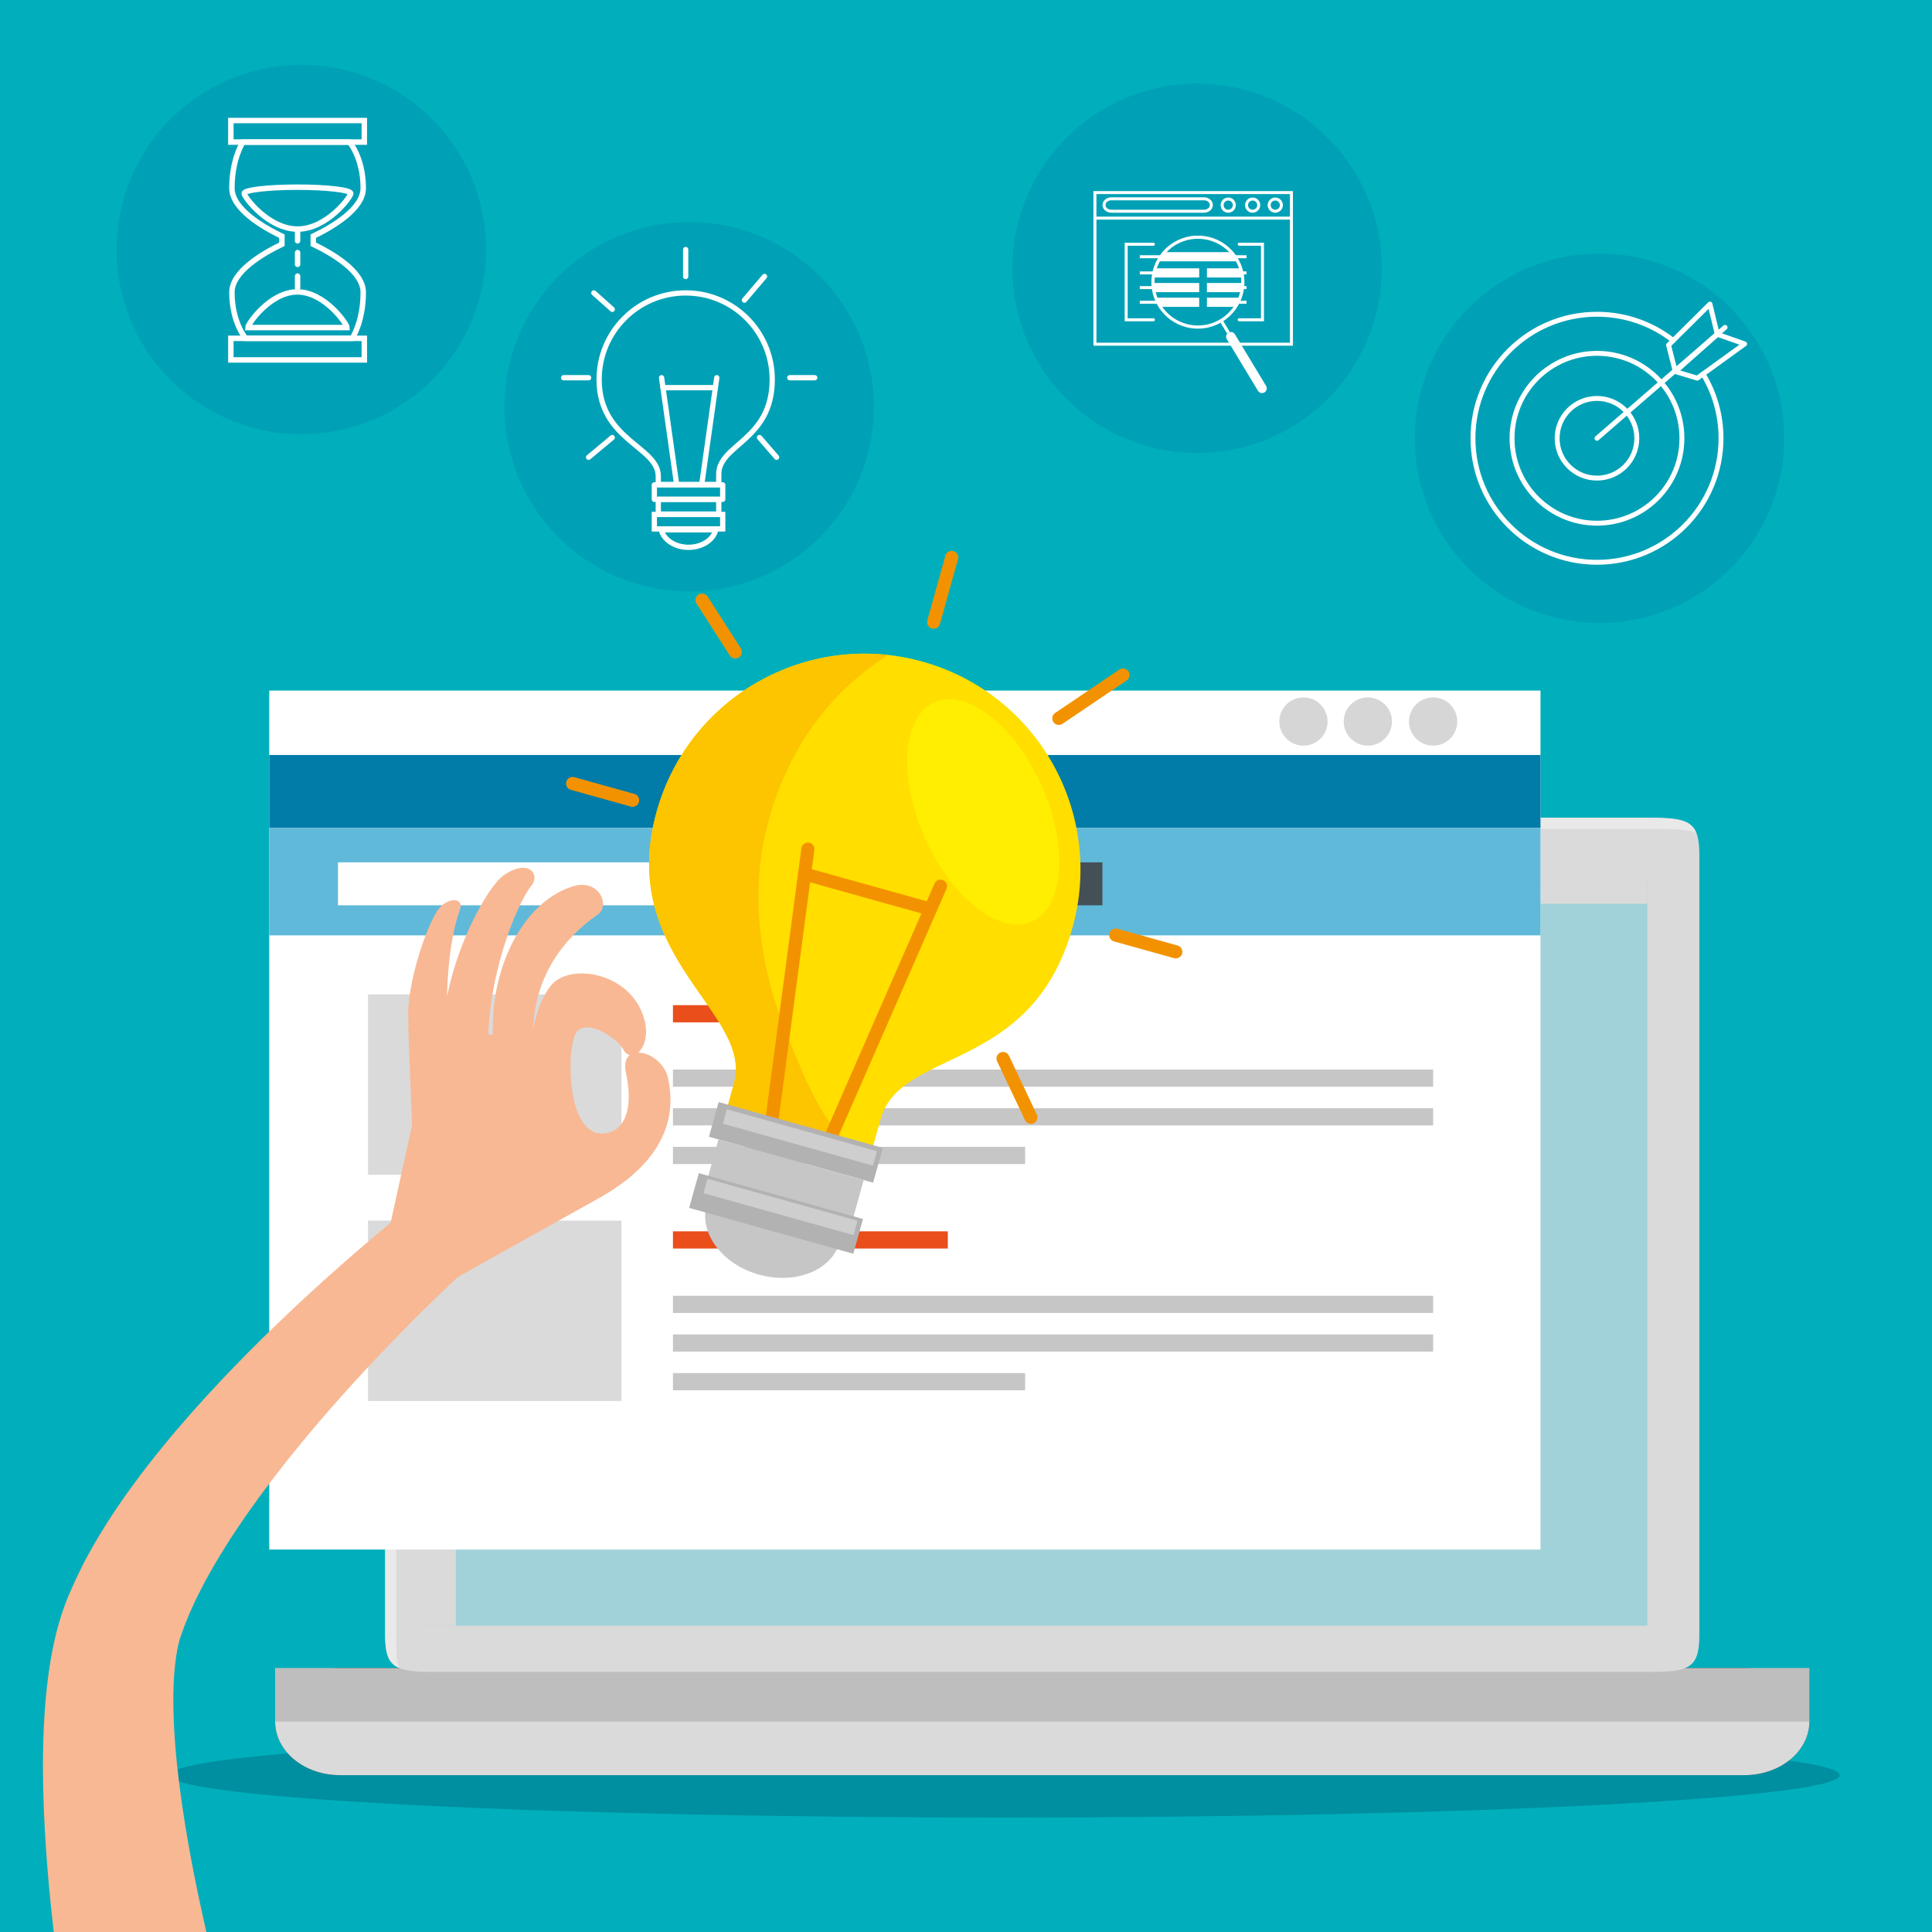 <?xml version="1.0" encoding="utf-8"?> <svg xmlns="http://www.w3.org/2000/svg" xmlns:xlink="http://www.w3.org/1999/xlink" version="1.1" id="Capa_1" x="0px" y="0px" viewBox="0 0 425.197 425.197" style="enable-background:new 0 0 425.197 425.197;" xml:space="preserve"><rect x="0" y="0" width="425.197" height="425.197" fill="#333333" stroke="none"/> <rect y="0.001" style="fill:#00AFBB;" width="425.197" height="425.197"></rect> <path style="fill:#00A1B6;" d="M392.683,96.455c0,22.455-18.203,40.658-40.658,40.658c-22.454,0-40.657-18.203-40.657-40.658 c0-22.455,18.203-40.658,40.657-40.658C374.479,55.797,392.683,74,392.683,96.455z"></path> <path style="fill:#00A1B6;" d="M304.118,59.056c0,22.455-18.203,40.658-40.658,40.658c-22.454,0-40.657-18.203-40.657-40.658 c0-22.455,18.203-40.658,40.657-40.658C285.915,18.399,304.118,36.602,304.118,59.056z"></path> <path style="fill:#00A1B6;" d="M192.333,89.509c0,22.455-18.203,40.658-40.658,40.658c-22.454,0-40.657-18.203-40.657-40.658 c0-22.455,18.203-40.658,40.657-40.658C174.13,48.852,192.333,67.055,192.333,89.509z"></path> <path style="fill:#00A1B6;" d="M106.977,54.917c0,22.455-18.203,40.658-40.658,40.658c-22.454,0-40.657-18.203-40.657-40.658 c0-22.455,18.203-40.658,40.657-40.658C88.773,14.26,106.977,32.463,106.977,54.917z"></path> <path style="fill:#008FA0;" d="M37.373,390.677c0,5.155,82.271,9.334,183.76,9.334c101.486,0,183.759-4.179,183.759-9.334 c0-5.154-82.272-9.333-183.759-9.333C119.645,381.344,37.373,385.522,37.373,390.677z"></path> <g> <g> <path style="fill:#323A3E;" d="M398.208,378.887c0,6.516-6.397,11.79-14.282,11.79H74.835c-7.89,0-14.284-5.274-14.284-11.79l0,0 c0-6.509,6.394-11.786,14.284-11.786h309.091C391.811,367.101,398.208,372.378,398.208,378.887L398.208,378.887z"></path> <path style="fill:#DADADA;" d="M60.721,377.504c-0.066,0.459-0.17,0.909-0.17,1.383c0,6.516,6.394,11.79,14.284,11.79h309.091 c7.885,0,14.282-5.274,14.282-11.79c0-0.474-0.104-0.924-0.171-1.383H60.721z"></path> <rect x="60.551" y="367.101" style="fill:#BEBEBE;" width="337.657" height="11.786"></rect> </g> <g> <path style="fill:#DADADA;" d="M363.146,179.978c8.712,0,10.85,0.94,10.85,8.171v171.645c0,7.23-2.138,8.17-10.85,8.17H95.61 c-8.714,0-10.846-0.939-10.846-8.17V188.149c0-7.232,2.132-8.171,10.846-8.171H363.146z"></path> <path style="fill:#E9E9E9;" d="M84.765,188.149v171.645c0,4.249,0.75,6.317,3.127,7.307c-0.472-1.171-0.663-2.732-0.663-4.839 V190.615c0-7.23,2.133-8.169,10.847-8.169h267.534c3.592,0,6.053,0.169,7.722,0.863c-1.151-2.848-4.013-3.331-10.186-3.331H95.61 C86.896,179.978,84.765,180.917,84.765,188.149z"></path> <path style="fill:#B2B2B2;" d="M246.687,187.703c0,1.699-0.889,3.075-1.982,3.075H226.27c-1.093,0-1.981-1.376-1.981-3.075l0,0 c0-1.694,0.889-3.068,1.981-3.068h18.435C245.798,184.635,246.687,186.009,246.687,187.703L246.687,187.703z"></path> <path style="fill:#B2B2B2;" d="M254.678,187.706c0,1.697-1.377,3.072-3.072,3.072c-1.696,0-3.071-1.375-3.071-3.072 c0-1.696,1.375-3.071,3.071-3.071C253.301,184.635,254.678,186.01,254.678,187.706z"></path> <rect x="93.876" y="194.086" style="fill:#A1D2D9;" width="268.67" height="163.716"></rect> <polygon style="fill:#DADADA;" points="100.319,198.904 362.546,198.904 362.546,194.086 93.876,194.086 93.876,357.802 100.319,357.802 "></polygon> </g> </g> <g> <rect x="59.257" y="151.982" style="fill:#FFFFFF;" width="279.778" height="189.04"></rect> <rect x="59.257" y="166.162" style="fill:#017CA8;" width="279.778" height="16.067"></rect> <rect x="59.257" y="182.23" style="fill:#61B9D9;" width="279.778" height="23.629"></rect> <rect x="74.38" y="189.789" style="fill:#FFFFFF;" width="124.765" height="9.452"></rect> <rect x="208.599" y="189.789" style="fill:#454F56;" width="34.026" height="9.452"></rect> <rect x="80.997" y="218.855" style="fill:#DADADA;" width="55.767" height="39.698"></rect> <g> <line style="fill:none;stroke:#E94E1B;stroke-width:3.781;stroke-miterlimit:10;" x1="148.105" y1="223.108" x2="208.599" y2="223.108"></line> <line style="fill:none;stroke:#C6C6C6;stroke-width:3.781;stroke-miterlimit:10;" x1="148.105" y1="237.285" x2="315.405" y2="237.285"></line> <line style="fill:none;stroke:#C6C6C6;stroke-width:3.781;stroke-miterlimit:10;" x1="148.105" y1="245.793" x2="315.405" y2="245.793"></line> <line style="fill:none;stroke:#C6C6C6;stroke-width:3.781;stroke-miterlimit:10;" x1="148.105" y1="254.297" x2="225.611" y2="254.297"></line> </g> <rect x="80.997" y="268.636" style="fill:#DADADA;" width="55.767" height="39.698"></rect> <g> <line style="fill:none;stroke:#E94E1B;stroke-width:3.781;stroke-miterlimit:10;" x1="148.105" y1="272.887" x2="208.599" y2="272.887"></line> <line style="fill:none;stroke:#C6C6C6;stroke-width:3.781;stroke-miterlimit:10;" x1="148.105" y1="287.067" x2="315.405" y2="287.067"></line> <line style="fill:none;stroke:#C6C6C6;stroke-width:3.781;stroke-miterlimit:10;" x1="148.105" y1="295.571" x2="315.405" y2="295.571"></line> <line style="fill:none;stroke:#C6C6C6;stroke-width:3.781;stroke-miterlimit:10;" x1="148.105" y1="304.079" x2="225.611" y2="304.079"></line> </g> <path style="fill:#D6D6D6;" d="M306.348,158.796c0,2.93-2.377,5.306-5.308,5.306c-2.933,0-5.31-2.376-5.31-5.306 c0-2.933,2.377-5.309,5.31-5.309C303.971,153.487,306.348,155.863,306.348,158.796z"></path> <path style="fill:#D6D6D6;" d="M320.715,158.796c0,2.93-2.377,5.306-5.309,5.306c-2.934,0-5.309-2.376-5.309-5.306 c0-2.933,2.375-5.309,5.309-5.309C318.338,153.487,320.715,155.863,320.715,158.796z"></path> <path style="fill:#D6D6D6;" d="M292.171,158.796c0,2.93-2.378,5.306-5.309,5.306c-2.933,0-5.31-2.376-5.31-5.306 c0-2.933,2.377-5.309,5.31-5.309C289.793,153.487,292.171,155.863,292.171,158.796z"></path> </g> <g> <g> <path style="fill:#FFDE00;" d="M236.038,204.137c7.051-25.269-7.718-51.471-32.986-58.522 c-25.267-7.051-51.471,7.716-58.521,32.986c-8.987,32.2,21.383,44.17,16.998,59.882l-2.436,8.732l31.97,8.92l2.748-9.846 C198.206,230.535,227.051,236.338,236.038,204.137z"></path> <path style="fill:#FDC400;" d="M173.654,228.879c-5.888-13.97-8.583-29.835-5.342-44.811 c3.719-17.215,13.478-31.473,27.192-39.912c-22.744-2.541-44.625,11.69-50.975,34.445c-8.987,32.2,21.383,44.17,16.998,59.882 l-2.436,8.732l31.97,8.92l0.408-1.461C181.921,250.59,177.401,237.778,173.654,228.879z"></path> <line style="fill:none;stroke:#F39200;stroke-width:2.886;stroke-linecap:round;stroke-linejoin:round;stroke-miterlimit:10;" x1="205.479" y1="136.927" x2="209.453" y2="122.679"></line> <line style="fill:none;stroke:#F39200;stroke-width:2.886;stroke-linecap:round;stroke-linejoin:round;stroke-miterlimit:10;" x1="245.564" y1="205.795" x2="258.77" y2="209.482"></line> <line style="fill:none;stroke:#F39200;stroke-width:2.886;stroke-linecap:round;stroke-linejoin:round;stroke-miterlimit:10;" x1="126.024" y1="172.435" x2="139.23" y2="176.119"></line> <line style="fill:none;stroke:#F39200;stroke-width:2.886;stroke-linecap:round;stroke-linejoin:round;stroke-miterlimit:10;" x1="233.031" y1="158.099" x2="247.152" y2="148.557"></line> <line style="fill:none;stroke:#F39200;stroke-width:2.886;stroke-linecap:round;stroke-linejoin:round;stroke-miterlimit:10;" x1="161.825" y1="143.472" x2="154.518" y2="132.069"></line> <line style="fill:none;stroke:#F39200;stroke-width:2.886;stroke-linecap:round;stroke-linejoin:round;stroke-miterlimit:10;" x1="220.754" y1="232.958" x2="226.879" y2="245.904"></line> <line style="fill:none;stroke:#F39200;stroke-width:2.886;stroke-linecap:round;stroke-linejoin:round;stroke-miterlimit:10;" x1="169.987" y1="245.757" x2="177.801" y2="186.884"></line> <line style="fill:none;stroke:#F39200;stroke-width:2.886;stroke-linecap:round;stroke-linejoin:round;stroke-miterlimit:10;" x1="183.191" y1="249.442" x2="206.991" y2="195.031"></line> <line style="fill:none;stroke:#F39200;stroke-width:2.886;stroke-linecap:round;stroke-linejoin:round;stroke-miterlimit:10;" x1="177.077" y1="192.348" x2="204.395" y2="199.972"></line> <path style="fill:#C6C6C6;" d="M184.833,273.313c-1.741,6.238-9.711,9.463-17.805,7.205c-8.093-2.26-13.243-9.147-11.5-15.385 L184.833,273.313z"></path> <rect x="166.326" y="244.461" transform="matrix(0.269 -0.963 0.963 0.269 -125.341 357.016)" style="fill:#C6C6C6;" width="12.266" height="33.192"></rect> <rect x="166.843" y="248.204" transform="matrix(0.269 -0.963 0.963 0.269 -132.24 359.735)" style="fill:#B2B2B2;" width="7.935" height="37.521"></rect> <rect x="171.206" y="232.566" transform="matrix(0.269 -0.963 0.963 0.269 -113.99 352.496)" style="fill:#B2B2B2;" width="7.938" height="37.522"></rect> <rect x="174.403" y="233.092" transform="matrix(0.269 -0.963 0.963 0.269 -112.296 352.553)" style="fill:#CECECE;" width="3.294" height="34.29"></rect> <rect x="170.135" y="248.381" transform="matrix(0.269 -0.963 0.963 0.269 -130.144 359.623)" style="fill:#CECECE;" width="3.293" height="34.29"></rect> <path style="fill:#FFEE00;" d="M229.255,172.952c5.927,13.324,4.977,26.687-2.125,29.846c-7.102,3.157-17.66-5.085-23.588-18.413 c-5.925-13.324-4.972-26.685,2.128-29.842C212.77,151.384,223.328,159.628,229.255,172.952z"></path> </g> <g> <path style="fill:#F8B894;" d="M11.835,425.197h33.587c-0.048-0.207-0.095-0.404-0.143-0.613 c-2.129-9.377-4.364-20.387-5.83-31.987c-0.727-5.788-1.236-11.728-1.301-17.475c-0.021-2.857,0.062-5.681,0.332-8.276 c0.129-1.302,0.301-2.553,0.522-3.689c0.101-0.587,0.229-1.113,0.352-1.634l0.097-0.376l0.047-0.189l0.023-0.095 c0.113-0.304-0.143,0.364-0.105,0.266l0.026-0.073l0.419-1.175l0.833-2.316l0.712-1.74l0.35-0.879l0.453-0.981l0.9-1.966 c1.293-2.62,2.674-5.244,4.206-7.828c3.037-5.175,6.445-10.208,9.954-14.991c7.037-9.574,14.441-18.161,20.991-25.339 c6.564-7.179,12.312-12.958,16.372-16.933c2.033-1.985,3.646-3.52,4.74-4.55c1.07-0.998,1.641-1.53,1.641-1.53l-11.982-14.183 c0,0-0.688,0.554-1.978,1.594c-1.253,1.02-3.066,2.512-5.343,4.437c-4.55,3.854-10.955,9.431-18.388,16.47 c-7.425,7.052-15.896,15.533-24.383,25.485c-4.237,4.985-8.476,10.342-12.505,16.191c-2.021,2.914-3.957,5.998-5.828,9.197 l-1.358,2.464l-0.678,1.236l-0.687,1.386l-1.357,2.794l-1.023,2.313l-0.503,1.142l-0.731,1.888 c-0.386,1.06-0.755,2.122-1.054,3.147c-0.635,2.074-1.118,4.081-1.521,6.047c-0.816,3.941-1.288,7.704-1.631,11.383 c-0.644,7.335-0.702,14.296-0.531,20.941C9.845,405.884,10.781,416.122,11.835,425.197z"></path> <g> <path style="fill:#F8B894;" d="M85.874,269.532l4.816-21.898l-0.859-21.754c0,0,29.932,1.219,35.776,7.726 c-0.448,8.108,2.005,15.557,6.449,15.835c4.446,0.279,7.735-3.864,5.703-13.357c-1.52-7.096,7.886-4.906,9.25,1.159 c3.15,14.026-7.828,22.361-15.184,26.44c-6.79,3.76-33.427,18.689-33.427,18.689L85.874,269.532z"></path> <path style="fill:#F8B894;" d="M90.882,229.055c-3.442-6.629,2.416-24.383,5.487-28.771c1.992-2.849,5.927-2.972,4.809,0.052 c-2.15,5.827-3.98,19.041-1.903,34.965C100.855,237.877,93.106,233.649,90.882,229.055z"></path> <path style="fill:#F8B894;" d="M97.336,230.185c-0.285-16.864,9.486-34.709,13.501-37.535c5.289-3.723,8.213-0.356,6.099,2.287 c-3.338,4.181-10.023,20.699-9.456,36.61C108.867,236.274,98.408,235.481,97.336,230.185z"></path> <path style="fill:#F8B894;" d="M108.769,231.841c-2.017-16.746,5.493-32.806,17-36.682c6.129-2.068,8.578,4.166,5.8,6.099 c-8.336,5.794-16.064,15.958-13.865,31.727C119.567,237.545,110.378,236.999,108.769,231.841z"></path> <path style="fill:#F8B894;" d="M117.127,239.77c-0.93-7.718-0.283-16.972,3.964-22.674c4.068-5.468,17.998-3.139,20.735,7.339 c1.635,6.258-2.847,9.961-4.675,6.503c-1.495-2.82-9.37-7.635-10.774-2.711c-0.988,3.467-1.218,7.857-0.316,12.687 C127.926,245.472,118.736,244.928,117.127,239.77z"></path> </g> </g> </g> <g> <rect x="50.806" y="74.462" style="fill:none;stroke:#FFFFFF;stroke-width:1.198;stroke-linecap:round;stroke-miterlimit:10;" width="29.374" height="4.746"></rect> <rect x="50.806" y="26.527" style="fill:none;stroke:#FFFFFF;stroke-width:1.198;stroke-linecap:round;stroke-miterlimit:10;" width="29.374" height="4.745"></rect> <path style="fill:none;stroke:#FFFFFF;stroke-width:1.198;stroke-linecap:round;stroke-miterlimit:10;" d="M68.943,53.754v-1.771 c4.274-2.06,11-6.021,11-10.573c0-6.67-3.02-10.137-3.02-10.137H53.469c0,0-2.428,3.613-2.428,10.137 c0,4.551,6.727,8.513,11.001,10.573v1.772c-4.274,2.058-11.001,6.02-11.001,10.572c0,6.67,3.021,10.136,3.021,10.136h23.455 c0,0,2.426-3.612,2.426-10.136C79.943,59.774,73.218,55.812,68.943,53.754z"></path> <path style="fill:none;stroke:#FFFFFF;stroke-width:1.198;stroke-linecap:round;stroke-miterlimit:10;" d="M77.191,42.568 c0,0.76-5.222,7.846-11.699,7.846c-6.477,0-11.757-7.086-11.757-7.846c0-0.758,5.251-1.375,11.727-1.375 C71.941,41.193,77.191,41.81,77.191,42.568z"></path> <path style="fill:none;stroke:#FFFFFF;stroke-width:1.198;stroke-linecap:round;stroke-miterlimit:10;" d="M54.545,72.09 c0-0.759,4.861-7.846,10.892-7.846c6.03,0,10.944,7.087,10.944,7.846H54.545z"></path> <line style="fill:none;stroke:#FFFFFF;stroke-width:1.198;stroke-linecap:round;stroke-miterlimit:10;stroke-dasharray:2.588;" x1="65.492" y1="50.415" x2="65.492" y2="64.244"></line> </g> <g> <path style="fill:none;stroke:#FFFFFF;stroke-width:1.157;stroke-linecap:round;stroke-linejoin:round;stroke-miterlimit:10;" d=" M150.903,64.467c-10.52,0-19.049,8.528-19.049,19.049c0,13.406,13.02,14.755,13.02,21.297v1.8h13.312v-2.265 c0-6.558,11.767-7.426,11.767-20.832C169.953,72.995,161.424,64.467,150.903,64.467z"></path> <path style="fill:none;stroke:#FFFFFF;stroke-width:1.157;stroke-miterlimit:10;" d="M145.534,116.601 c0.519,2.191,3.003,3.855,5.996,3.855c2.994,0,5.479-1.664,5.997-3.855H145.534z"></path> <rect x="144.875" y="109.895" style="fill:none;stroke:#FFFFFF;stroke-width:1.157;stroke-linecap:round;stroke-linejoin:round;stroke-miterlimit:10;" width="13.312" height="3.239"></rect> <rect x="144.008" y="113.222" style="fill:none;stroke:#FFFFFF;stroke-width:1.157;stroke-miterlimit:10;" width="15.047" height="3.183"></rect> <rect x="144.008" y="106.712" style="fill:none;stroke:#FFFFFF;stroke-width:1.157;stroke-linecap:round;stroke-linejoin:round;stroke-miterlimit:10;" width="15.047" height="3.183"></rect> <line style="fill:none;stroke:#FFFFFF;stroke-width:1.157;stroke-linecap:round;stroke-linejoin:round;stroke-miterlimit:10;" x1="150.903" y1="60.85" x2="150.903" y2="54.917"></line> <line style="fill:none;stroke:#FFFFFF;stroke-width:1.157;stroke-linecap:round;stroke-linejoin:round;stroke-miterlimit:10;" x1="173.813" y1="83.129" x2="179.309" y2="83.129"></line> <line style="fill:none;stroke:#FFFFFF;stroke-width:1.157;stroke-linecap:round;stroke-linejoin:round;stroke-miterlimit:10;" x1="124.043" y1="83.129" x2="129.541" y2="83.129"></line> <line style="fill:none;stroke:#FFFFFF;stroke-width:1.157;stroke-linecap:round;stroke-linejoin:round;stroke-miterlimit:10;" x1="163.828" y1="66.058" x2="168.254" y2="60.85"></line> <line style="fill:none;stroke:#FFFFFF;stroke-width:1.157;stroke-linecap:round;stroke-linejoin:round;stroke-miterlimit:10;" x1="134.748" y1="96.295" x2="129.541" y2="100.635"></line> <line style="fill:none;stroke:#FFFFFF;stroke-width:1.157;stroke-linecap:round;stroke-linejoin:round;stroke-miterlimit:10;" x1="134.748" y1="68.084" x2="130.697" y2="64.467"></line> <line style="fill:none;stroke:#FFFFFF;stroke-width:1.157;stroke-linecap:round;stroke-linejoin:round;stroke-miterlimit:10;" x1="167.156" y1="96.295" x2="170.917" y2="100.635"></line> <line style="fill:none;stroke:#FFFFFF;stroke-width:1.157;stroke-linecap:round;stroke-linejoin:round;stroke-miterlimit:10;" x1="148.928" y1="106.712" x2="145.6" y2="83.129"></line> <line style="fill:none;stroke:#FFFFFF;stroke-width:1.157;stroke-linecap:round;stroke-linejoin:round;stroke-miterlimit:10;" x1="154.426" y1="106.712" x2="157.752" y2="83.129"></line> <line style="fill:none;stroke:#FFFFFF;stroke-width:1.157;stroke-linecap:round;stroke-linejoin:round;stroke-miterlimit:10;" x1="145.908" y1="85.317" x2="157.283" y2="85.317"></line> </g> <g> <path style="fill:none;stroke:#FFFFFF;stroke-width:1.078;stroke-linecap:round;stroke-linejoin:round;stroke-miterlimit:10;" d=" M374.812,82.305c2.508,4.126,3.95,8.97,3.95,14.15c0,15.074-12.22,27.294-27.294,27.294c-15.074,0-27.294-12.22-27.294-27.294 c0-15.075,12.22-27.293,27.294-27.293c6.328,0,12.152,2.153,16.781,5.766"></path> <path style="fill:none;stroke:#FFFFFF;stroke-width:1.078;stroke-linecap:round;stroke-linejoin:round;stroke-miterlimit:10;" d=" M370.16,96.455c0,10.323-8.368,18.692-18.692,18.692c-10.324,0-18.693-8.369-18.693-18.692c0-10.324,8.369-18.692,18.693-18.692 C361.792,77.762,370.16,86.13,370.16,96.455z"></path> <path style="fill:none;stroke:#FFFFFF;stroke-width:1.078;stroke-linecap:round;stroke-linejoin:round;stroke-miterlimit:10;" d=" M360.234,96.455c0,4.843-3.925,8.768-8.767,8.768s-8.768-3.925-8.768-8.768c0-4.842,3.926-8.768,8.768-8.768 S360.234,91.613,360.234,96.455z"></path> <line style="fill:none;stroke:#FFFFFF;stroke-width:1.078;stroke-linecap:round;stroke-linejoin:round;stroke-miterlimit:10;" x1="351.468" y1="96.455" x2="379.657" y2="72.05"></line> <polygon style="fill:none;stroke:#FFFFFF;stroke-width:1.078;stroke-linecap:round;stroke-linejoin:round;stroke-miterlimit:10;" points=" 373.537,83.227 368.697,81.763 377.941,73.571 383.959,75.69 "></polygon> <polygon style="fill:none;stroke:#FFFFFF;stroke-width:1.078;stroke-linecap:round;stroke-linejoin:round;stroke-miterlimit:10;" points=" 367.22,75.947 368.697,81.763 377.941,73.571 376.329,66.922 "></polygon> </g> <g> <g> <rect x="240.974" y="42.378" style="fill:none;stroke:#FFFFFF;stroke-width:0.658;stroke-linecap:round;stroke-miterlimit:10;" width="43.246" height="33.372"></rect> <line style="fill:none;stroke:#FFFFFF;stroke-width:0.658;stroke-linecap:round;stroke-miterlimit:10;" x1="240.974" y1="48.003" x2="284.22" y2="48.003"></line> <path style="fill:none;stroke:#FFFFFF;stroke-width:0.658;stroke-linecap:round;stroke-miterlimit:10;" d="M271.651,45.143 c0,0.742-0.602,1.343-1.342,1.343c-0.742,0-1.343-0.601-1.343-1.343c0-0.741,0.601-1.342,1.343-1.342 C271.05,43.801,271.651,44.402,271.651,45.143z"></path> <path style="fill:none;stroke:#FFFFFF;stroke-width:0.658;stroke-linecap:round;stroke-miterlimit:10;" d="M282.007,45.143 c0,0.742-0.602,1.343-1.342,1.343c-0.743,0-1.344-0.601-1.344-1.343c0-0.741,0.601-1.342,1.344-1.342 C281.405,43.801,282.007,44.402,282.007,45.143z"></path> <path style="fill:none;stroke:#FFFFFF;stroke-width:0.658;stroke-linecap:round;stroke-miterlimit:10;" d="M277.023,45.143 c0,0.742-0.601,1.343-1.343,1.343c-0.74,0-1.342-0.601-1.342-1.343c0-0.741,0.602-1.342,1.342-1.342 C276.423,43.801,277.023,44.402,277.023,45.143z"></path> <path style="fill:none;stroke:#FFFFFF;stroke-width:0.658;stroke-linecap:round;stroke-miterlimit:10;" d="M266.597,45.119 c0,0.755-0.725,1.367-1.616,1.367H244.59c-0.892,0-1.615-0.611-1.615-1.367l0,0c0-0.753,0.724-1.365,1.615-1.365h20.391 C265.872,43.753,266.597,44.366,266.597,45.119L266.597,45.119z"></path> <polyline style="fill:none;stroke:#FFFFFF;stroke-width:0.658;stroke-linecap:round;stroke-miterlimit:10;" points=" 253.848,53.752 247.849,53.752 247.849,70.376 253.848,70.376 "></polyline> <polyline style="fill:none;stroke:#FFFFFF;stroke-width:0.658;stroke-linecap:round;stroke-miterlimit:10;" points=" 272.721,70.376 277.845,70.376 277.845,53.752 272.721,53.752 "></polyline> <line style="fill:none;stroke:#FFFFFF;stroke-width:0.658;stroke-miterlimit:10;" x1="250.848" y1="56.502" x2="274.339" y2="56.502"></line> <line style="fill:none;stroke:#FFFFFF;stroke-width:0.658;stroke-miterlimit:10;" x1="250.848" y1="60.064" x2="262.607" y2="60.064"></line> <line style="fill:none;stroke:#FFFFFF;stroke-width:0.658;stroke-miterlimit:10;" x1="266.597" y1="60.064" x2="274.339" y2="60.064"></line> <line style="fill:none;stroke:#FFFFFF;stroke-width:0.658;stroke-miterlimit:10;" x1="250.848" y1="63.294" x2="262.607" y2="63.294"></line> <line style="fill:none;stroke:#FFFFFF;stroke-width:0.658;stroke-miterlimit:10;" x1="266.597" y1="63.294" x2="274.339" y2="63.294"></line> <line style="fill:none;stroke:#FFFFFF;stroke-width:0.658;stroke-miterlimit:10;" x1="250.848" y1="66.522" x2="262.607" y2="66.522"></line> <line style="fill:none;stroke:#FFFFFF;stroke-width:0.658;stroke-miterlimit:10;" x1="266.597" y1="66.522" x2="274.339" y2="66.522"></line> <g> <path style="fill:#FFFFFF;" d="M271.077,55.493h-14.566c-0.642,0.563-1.116,1.237-1.479,2.019h17.308 C272.007,56.78,271.618,56.074,271.077,55.493z"></path> </g> <g> <path style="fill:#FFFFFF;" d="M254.17,59.055c-0.127,0.599-0.226,1.192-0.231,1.815c-0.001,0.078-0.021,0.142-0.043,0.204 h10.025v-2.019H254.17z"></path> </g> <g> <path style="fill:#FFFFFF;" d="M272.888,59.055h-7.264v2.019h7.648C273.19,60.396,273.069,59.723,272.888,59.055z"></path> </g> <g> <path style="fill:#FFFFFF;" d="M253.86,62.284c0.105,0.239,0.052,0.539-0.154,0.707v0.038c0.004,0.002,0.006,0.006,0.008,0.008 c0.126,0.107,0.21,0.265,0.225,0.444c0.014,0.146,0.061,0.289,0.072,0.436c0.008,0.084-0.015,0.164-0.053,0.235 c0.018,0.049,0.022,0.1,0.026,0.15h9.936v-2.018H253.86z"></path> </g> <g> <path style="fill:#FFFFFF;" d="M273.386,62.284h-7.762v2.018h7.819C273.44,63.624,273.427,62.951,273.386,62.284z"></path> </g> <g> <path style="fill:#FFFFFF;" d="M254.188,65.513c0.354,0.677,0.646,1.382,1.068,2.019h8.665v-2.019H254.188z"></path> </g> <g> <path style="fill:#FFFFFF;" d="M273.09,65.513h-7.466v2.019h6.361C272.552,67.062,272.849,66.273,273.09,65.513z"></path> </g> </g> <g> <path style="fill:none;stroke:#FFFFFF;stroke-width:0.695;stroke-miterlimit:10;" d="M272.105,56.98 c2.823,4.678,1.32,10.759-3.356,13.582c-4.678,2.824-10.76,1.321-13.584-3.357c-2.823-4.678-1.319-10.758,3.357-13.581 C263.2,50.8,269.28,52.302,272.105,56.98z"></path> <line style="fill:none;stroke:#FFFFFF;stroke-width:0.695;stroke-miterlimit:10;" x1="268.749" y1="70.563" x2="270.339" y2="73.197"></line> <line style="fill:none;stroke:#FFFFFF;stroke-width:2.084;stroke-linecap:round;stroke-miterlimit:10;" x1="270.885" y1="74.102" x2="277.747" y2="85.469"></line> </g> </g> </svg> 